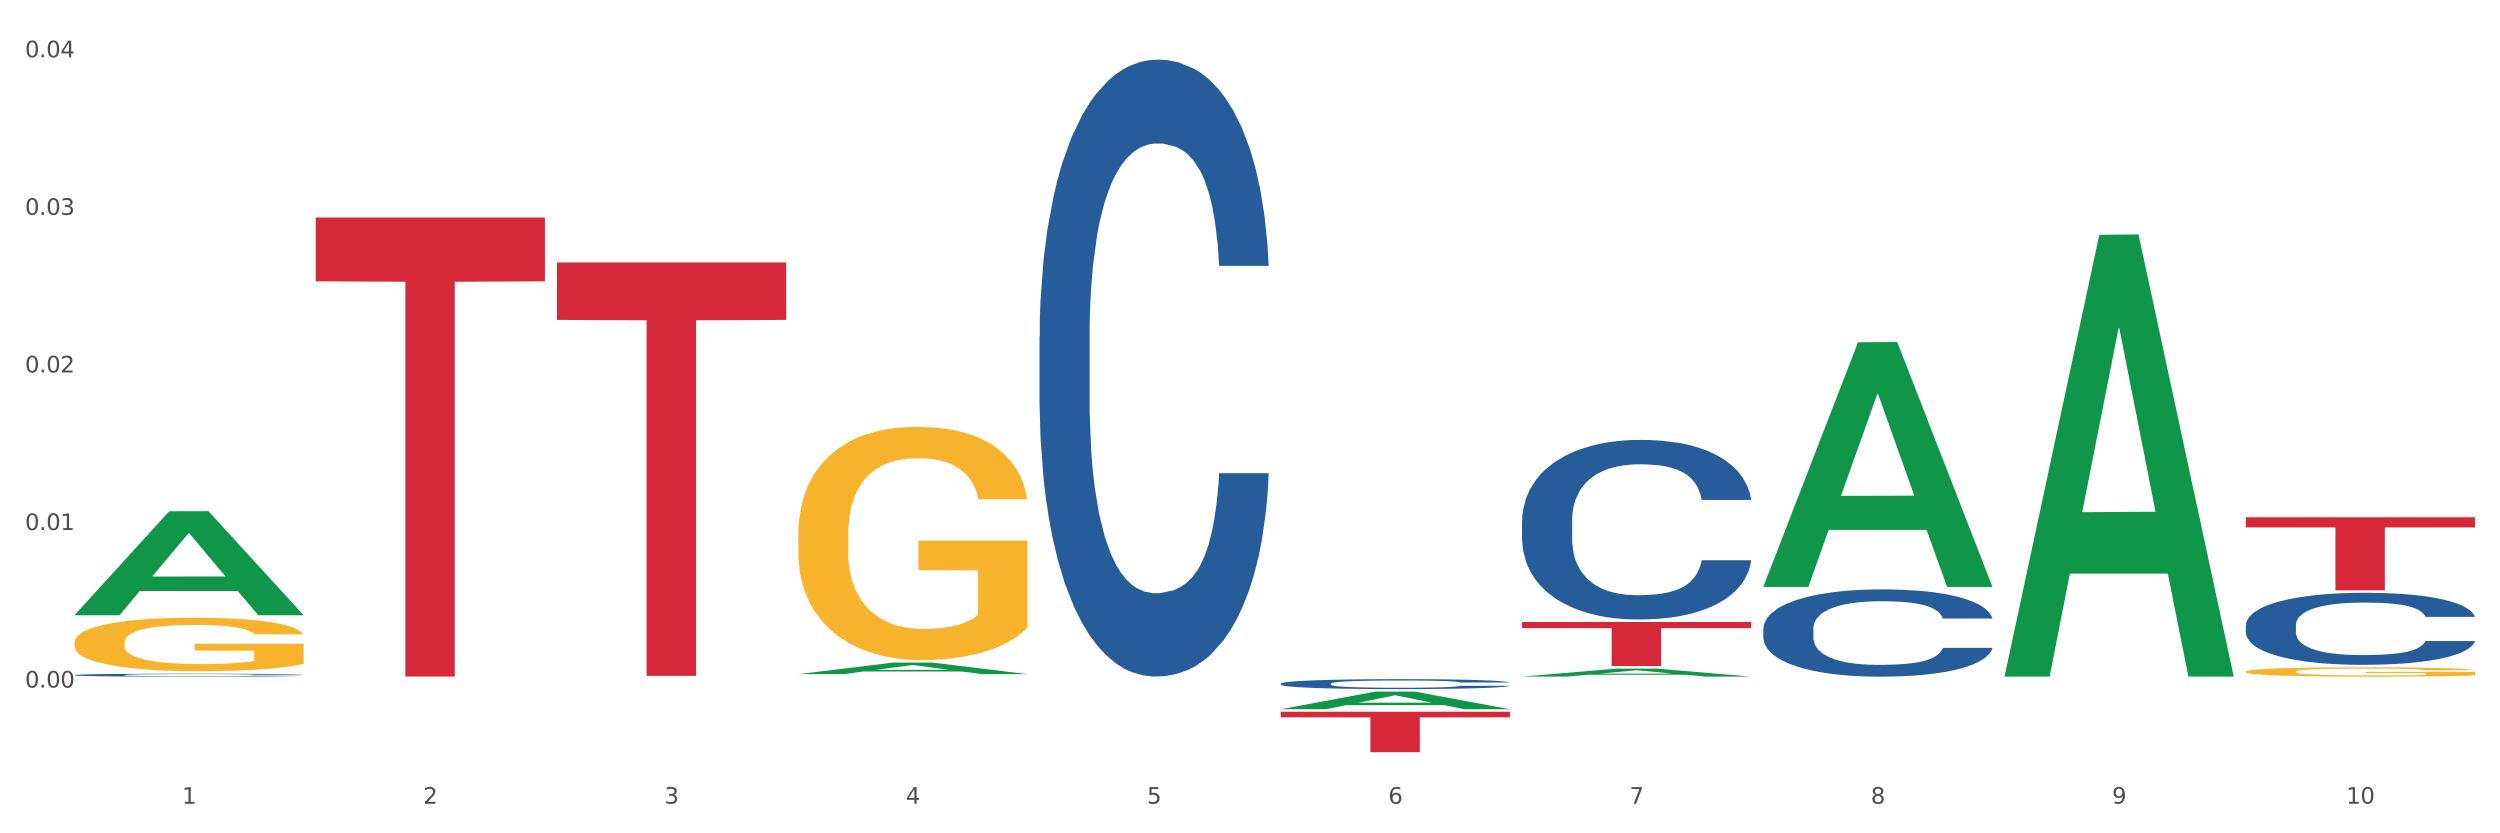 <?xml version="1.0" encoding="utf-8" standalone="no"?>
<!DOCTYPE svg PUBLIC "-//W3C//DTD SVG 1.1//EN"
  "http://www.w3.org/Graphics/SVG/1.1/DTD/svg11.dtd">
<svg xmlns:xlink="http://www.w3.org/1999/xlink" width="1080pt" height="360pt" viewBox="0 0 1080 360" xmlns="http://www.w3.org/2000/svg" version="1.1">
 <rect x="0" y="0" width="1080" height="360" fill="#333333" stroke="none"/>
 <defs>
  <style type="text/css">*{stroke-linejoin: round; stroke-linecap: butt}</style>
 </defs>
 <g id="figure_1">
  <g id="patch_1">
   <path d="M 0 360 
L 1080 360 
L 1080 0 
L 0 0 
z
" style="fill: #ffffff; stroke: #ffffff; stroke-linejoin: miter"/>
  </g>
  <g id="axes_1">
   <g id="matplotlib.axis_1">
    <g id="xtick_1">
     <g id="text_1">
      <!-- 1 -->
      <g style="fill: #4d4d4d" transform="translate(78.627 347.204) scale(0.096 -0.096)">
       <defs>
        <path id="DejaVuSans-31" d="M 794 531 
L 1825 531 
L 1825 4091 
L 703 3866 
L 703 4441 
L 1819 4666 
L 2450 4666 
L 2450 531 
L 3481 531 
L 3481 0 
L 794 0 
L 794 531 
z
" transform="scale(0.016)"/>
       </defs>
       <use xlink:href="#DejaVuSans-31"/>
      </g>
     </g>
    </g>
    <g id="xtick_2">
     <g id="text_2">
      <!-- 2 -->
      <g style="fill: #4d4d4d" transform="translate(182.851 347.204) scale(0.096 -0.096)">
       <defs>
        <path id="DejaVuSans-32" d="M 1228 531 
L 3431 531 
L 3431 0 
L 469 0 
L 469 531 
Q 828 903 1448 1529 
Q 2069 2156 2228 2338 
Q 2531 2678 2651 2914 
Q 2772 3150 2772 3378 
Q 2772 3750 2511 3984 
Q 2250 4219 1831 4219 
Q 1534 4219 1204 4116 
Q 875 4013 500 3803 
L 500 4441 
Q 881 4594 1212 4672 
Q 1544 4750 1819 4750 
Q 2544 4750 2975 4387 
Q 3406 4025 3406 3419 
Q 3406 3131 3298 2873 
Q 3191 2616 2906 2266 
Q 2828 2175 2409 1742 
Q 1991 1309 1228 531 
z
" transform="scale(0.016)"/>
       </defs>
       <use xlink:href="#DejaVuSans-32"/>
      </g>
     </g>
    </g>
    <g id="xtick_3">
     <g id="text_3">
      <!-- 3 -->
      <g style="fill: #4d4d4d" transform="translate(287.074 347.204) scale(0.096 -0.096)">
       <defs>
        <path id="DejaVuSans-33" d="M 2597 2516 
Q 3050 2419 3304 2112 
Q 3559 1806 3559 1356 
Q 3559 666 3084 287 
Q 2609 -91 1734 -91 
Q 1441 -91 1130 -33 
Q 819 25 488 141 
L 488 750 
Q 750 597 1062 519 
Q 1375 441 1716 441 
Q 2309 441 2620 675 
Q 2931 909 2931 1356 
Q 2931 1769 2642 2001 
Q 2353 2234 1838 2234 
L 1294 2234 
L 1294 2753 
L 1863 2753 
Q 2328 2753 2575 2939 
Q 2822 3125 2822 3475 
Q 2822 3834 2567 4026 
Q 2313 4219 1838 4219 
Q 1578 4219 1281 4162 
Q 984 4106 628 3988 
L 628 4550 
Q 988 4650 1302 4700 
Q 1616 4750 1894 4750 
Q 2613 4750 3031 4423 
Q 3450 4097 3450 3541 
Q 3450 3153 3228 2886 
Q 3006 2619 2597 2516 
z
" transform="scale(0.016)"/>
       </defs>
       <use xlink:href="#DejaVuSans-33"/>
      </g>
     </g>
    </g>
    <g id="xtick_4">
     <g id="text_4">
      <!-- 4 -->
      <g style="fill: #4d4d4d" transform="translate(391.298 347.204) scale(0.096 -0.096)">
       <defs>
        <path id="DejaVuSans-34" d="M 2419 4116 
L 825 1625 
L 2419 1625 
L 2419 4116 
z
M 2253 4666 
L 3047 4666 
L 3047 1625 
L 3713 1625 
L 3713 1100 
L 3047 1100 
L 3047 0 
L 2419 0 
L 2419 1100 
L 313 1100 
L 313 1709 
L 2253 4666 
z
" transform="scale(0.016)"/>
       </defs>
       <use xlink:href="#DejaVuSans-34"/>
      </g>
     </g>
    </g>
    <g id="xtick_5">
     <g id="text_5">
      <!-- 5 -->
      <g style="fill: #4d4d4d" transform="translate(495.522 347.204) scale(0.096 -0.096)">
       <defs>
        <path id="DejaVuSans-35" d="M 691 4666 
L 3169 4666 
L 3169 4134 
L 1269 4134 
L 1269 2991 
Q 1406 3038 1543 3061 
Q 1681 3084 1819 3084 
Q 2600 3084 3056 2656 
Q 3513 2228 3513 1497 
Q 3513 744 3044 326 
Q 2575 -91 1722 -91 
Q 1428 -91 1123 -41 
Q 819 9 494 109 
L 494 744 
Q 775 591 1075 516 
Q 1375 441 1709 441 
Q 2250 441 2565 725 
Q 2881 1009 2881 1497 
Q 2881 1984 2565 2268 
Q 2250 2553 1709 2553 
Q 1456 2553 1204 2497 
Q 953 2441 691 2322 
L 691 4666 
z
" transform="scale(0.016)"/>
       </defs>
       <use xlink:href="#DejaVuSans-35"/>
      </g>
     </g>
    </g>
    <g id="xtick_6">
     <g id="text_6">
      <!-- 6 -->
      <g style="fill: #4d4d4d" transform="translate(599.745 347.204) scale(0.096 -0.096)">
       <defs>
        <path id="DejaVuSans-36" d="M 2113 2584 
Q 1688 2584 1439 2293 
Q 1191 2003 1191 1497 
Q 1191 994 1439 701 
Q 1688 409 2113 409 
Q 2538 409 2786 701 
Q 3034 994 3034 1497 
Q 3034 2003 2786 2293 
Q 2538 2584 2113 2584 
z
M 3366 4563 
L 3366 3988 
Q 3128 4100 2886 4159 
Q 2644 4219 2406 4219 
Q 1781 4219 1451 3797 
Q 1122 3375 1075 2522 
Q 1259 2794 1537 2939 
Q 1816 3084 2150 3084 
Q 2853 3084 3261 2657 
Q 3669 2231 3669 1497 
Q 3669 778 3244 343 
Q 2819 -91 2113 -91 
Q 1303 -91 875 529 
Q 447 1150 447 2328 
Q 447 3434 972 4092 
Q 1497 4750 2381 4750 
Q 2619 4750 2861 4703 
Q 3103 4656 3366 4563 
z
" transform="scale(0.016)"/>
       </defs>
       <use xlink:href="#DejaVuSans-36"/>
      </g>
     </g>
    </g>
    <g id="xtick_7">
     <g id="text_7">
      <!-- 7 -->
      <g style="fill: #4d4d4d" transform="translate(703.969 347.204) scale(0.096 -0.096)">
       <defs>
        <path id="DejaVuSans-37" d="M 525 4666 
L 3525 4666 
L 3525 4397 
L 1831 0 
L 1172 0 
L 2766 4134 
L 525 4134 
L 525 4666 
z
" transform="scale(0.016)"/>
       </defs>
       <use xlink:href="#DejaVuSans-37"/>
      </g>
     </g>
    </g>
    <g id="xtick_8">
     <g id="text_8">
      <!-- 8 -->
      <g style="fill: #4d4d4d" transform="translate(808.193 347.204) scale(0.096 -0.096)">
       <defs>
        <path id="DejaVuSans-38" d="M 2034 2216 
Q 1584 2216 1326 1975 
Q 1069 1734 1069 1313 
Q 1069 891 1326 650 
Q 1584 409 2034 409 
Q 2484 409 2743 651 
Q 3003 894 3003 1313 
Q 3003 1734 2745 1975 
Q 2488 2216 2034 2216 
z
M 1403 2484 
Q 997 2584 770 2862 
Q 544 3141 544 3541 
Q 544 4100 942 4425 
Q 1341 4750 2034 4750 
Q 2731 4750 3128 4425 
Q 3525 4100 3525 3541 
Q 3525 3141 3298 2862 
Q 3072 2584 2669 2484 
Q 3125 2378 3379 2068 
Q 3634 1759 3634 1313 
Q 3634 634 3220 271 
Q 2806 -91 2034 -91 
Q 1263 -91 848 271 
Q 434 634 434 1313 
Q 434 1759 690 2068 
Q 947 2378 1403 2484 
z
M 1172 3481 
Q 1172 3119 1398 2916 
Q 1625 2713 2034 2713 
Q 2441 2713 2670 2916 
Q 2900 3119 2900 3481 
Q 2900 3844 2670 4047 
Q 2441 4250 2034 4250 
Q 1625 4250 1398 4047 
Q 1172 3844 1172 3481 
z
" transform="scale(0.016)"/>
       </defs>
       <use xlink:href="#DejaVuSans-38"/>
      </g>
     </g>
    </g>
    <g id="xtick_9">
     <g id="text_9">
      <!-- 9 -->
      <g style="fill: #4d4d4d" transform="translate(912.416 347.204) scale(0.096 -0.096)">
       <defs>
        <path id="DejaVuSans-39" d="M 703 97 
L 703 672 
Q 941 559 1184 500 
Q 1428 441 1663 441 
Q 2288 441 2617 861 
Q 2947 1281 2994 2138 
Q 2813 1869 2534 1725 
Q 2256 1581 1919 1581 
Q 1219 1581 811 2004 
Q 403 2428 403 3163 
Q 403 3881 828 4315 
Q 1253 4750 1959 4750 
Q 2769 4750 3195 4129 
Q 3622 3509 3622 2328 
Q 3622 1225 3098 567 
Q 2575 -91 1691 -91 
Q 1453 -91 1209 -44 
Q 966 3 703 97 
z
M 1959 2075 
Q 2384 2075 2632 2365 
Q 2881 2656 2881 3163 
Q 2881 3666 2632 3958 
Q 2384 4250 1959 4250 
Q 1534 4250 1286 3958 
Q 1038 3666 1038 3163 
Q 1038 2656 1286 2365 
Q 1534 2075 1959 2075 
z
" transform="scale(0.016)"/>
       </defs>
       <use xlink:href="#DejaVuSans-39"/>
      </g>
     </g>
    </g>
    <g id="xtick_10">
     <g id="text_10">
      <!-- 10 -->
      <g style="fill: #4d4d4d" transform="translate(1013.586 347.204) scale(0.096 -0.096)">
       <defs>
        <path id="DejaVuSans-30" d="M 2034 4250 
Q 1547 4250 1301 3770 
Q 1056 3291 1056 2328 
Q 1056 1369 1301 889 
Q 1547 409 2034 409 
Q 2525 409 2770 889 
Q 3016 1369 3016 2328 
Q 3016 3291 2770 3770 
Q 2525 4250 2034 4250 
z
M 2034 4750 
Q 2819 4750 3233 4129 
Q 3647 3509 3647 2328 
Q 3647 1150 3233 529 
Q 2819 -91 2034 -91 
Q 1250 -91 836 529 
Q 422 1150 422 2328 
Q 422 3509 836 4129 
Q 1250 4750 2034 4750 
z
" transform="scale(0.016)"/>
       </defs>
       <use xlink:href="#DejaVuSans-31"/>
       <use xlink:href="#DejaVuSans-30" transform="translate(63.623 0)"/>
      </g>
     </g>
    </g>
    <g id="xtick_11"/>
    <g id="xtick_12"/>
    <g id="xtick_13"/>
    <g id="xtick_14"/>
    <g id="xtick_15"/>
    <g id="xtick_16"/>
    <g id="xtick_17"/>
    <g id="xtick_18"/>
    <g id="xtick_19"/>
   </g>
   <g id="matplotlib.axis_2">
    <g id="ytick_1">
     <g id="text_11">
      <!-- 0.00 -->
      <g style="fill: #4d4d4d" transform="translate(10.8 297.042) scale(0.096 -0.096)">
       <defs>
        <path id="DejaVuSans-2e" d="M 684 794 
L 1344 794 
L 1344 0 
L 684 0 
L 684 794 
z
" transform="scale(0.016)"/>
       </defs>
       <use xlink:href="#DejaVuSans-30"/>
       <use xlink:href="#DejaVuSans-2e" transform="translate(63.623 0)"/>
       <use xlink:href="#DejaVuSans-30" transform="translate(95.41 0)"/>
       <use xlink:href="#DejaVuSans-30" transform="translate(159.033 0)"/>
      </g>
     </g>
    </g>
    <g id="ytick_2">
     <g id="text_12">
      <!-- 0.01 -->
      <g style="fill: #4d4d4d" transform="translate(10.8 228.971) scale(0.096 -0.096)">
       <use xlink:href="#DejaVuSans-30"/>
       <use xlink:href="#DejaVuSans-2e" transform="translate(63.623 0)"/>
       <use xlink:href="#DejaVuSans-30" transform="translate(95.41 0)"/>
       <use xlink:href="#DejaVuSans-31" transform="translate(159.033 0)"/>
      </g>
     </g>
    </g>
    <g id="ytick_3">
     <g id="text_13">
      <!-- 0.02 -->
      <g style="fill: #4d4d4d" transform="translate(10.8 160.899) scale(0.096 -0.096)">
       <use xlink:href="#DejaVuSans-30"/>
       <use xlink:href="#DejaVuSans-2e" transform="translate(63.623 0)"/>
       <use xlink:href="#DejaVuSans-30" transform="translate(95.41 0)"/>
       <use xlink:href="#DejaVuSans-32" transform="translate(159.033 0)"/>
      </g>
     </g>
    </g>
    <g id="ytick_4">
     <g id="text_14">
      <!-- 0.03 -->
      <g style="fill: #4d4d4d" transform="translate(10.8 92.827) scale(0.096 -0.096)">
       <use xlink:href="#DejaVuSans-30"/>
       <use xlink:href="#DejaVuSans-2e" transform="translate(63.623 0)"/>
       <use xlink:href="#DejaVuSans-30" transform="translate(95.41 0)"/>
       <use xlink:href="#DejaVuSans-33" transform="translate(159.033 0)"/>
      </g>
     </g>
    </g>
    <g id="ytick_5">
     <g id="text_15">
      <!-- 0.04 -->
      <g style="fill: #4d4d4d" transform="translate(10.8 24.755) scale(0.096 -0.096)">
       <use xlink:href="#DejaVuSans-30"/>
       <use xlink:href="#DejaVuSans-2e" transform="translate(63.623 0)"/>
       <use xlink:href="#DejaVuSans-30" transform="translate(95.41 0)"/>
       <use xlink:href="#DejaVuSans-34" transform="translate(159.033 0)"/>
      </g>
     </g>
    </g>
    <g id="ytick_6"/>
    <g id="ytick_7"/>
    <g id="ytick_8"/>
    <g id="ytick_9"/>
    <g id="ytick_10"/>
   </g>
   <g id="PolyCollection_1">
    <path d="M 32.175 265.702 
L 32.277 265.66 
L 73.107 220.864 
L 90.051 220.822 
L 131.187 265.786 
L 111.589 265.786 
L 102.709 255.316 
L 60.552 255.316 
L 60.246 255.484 
L 51.671 265.786 
L 32.175 265.786 
L 32.175 265.702 
L 65.86 249.067 
L 97.401 249.025 
L 81.783 230.406 
L 81.579 230.321 
L 81.375 230.448 
L 65.758 249.025 
L 65.86 249.067 
L 32.175 265.702 
z
" clip-path="url(#p0eb7b604dc)" style="fill: #109648"/>
    <path d="M 553.293 295.324 
L 553.41 295.32 
L 553.41 295.21 
L 553.761 295.061 
L 555.049 294.787 
L 556.687 294.579 
L 559.496 294.336 
L 561.017 294.234 
L 563.007 294.12 
L 567.103 293.936 
L 571.785 293.779 
L 575.062 293.693 
L 577.52 293.638 
L 583.02 293.54 
L 586.18 293.497 
L 589.457 293.462 
L 592.266 293.438 
L 596.948 293.411 
L 600.693 293.399 
L 605.023 293.395 
L 608.651 293.399 
L 613.45 293.415 
L 620.472 293.462 
L 623.164 293.489 
L 626.792 293.536 
L 630.537 293.599 
L 633.58 293.662 
L 637.091 293.752 
L 640.719 293.869 
L 644.23 294.018 
L 646.688 294.156 
L 648.677 294.301 
L 650.433 294.477 
L 651.72 294.669 
L 652.306 294.83 
L 630.888 294.83 
L 630.303 294.685 
L 629.132 294.528 
L 627.962 294.422 
L 626.675 294.336 
L 624.685 294.238 
L 622.929 294.175 
L 620.004 294.101 
L 617.312 294.054 
L 615.088 294.026 
L 612.396 294.003 
L 606.661 293.979 
L 602.565 293.979 
L 599.99 293.987 
L 596.83 294.007 
L 594.139 294.034 
L 590.979 294.081 
L 588.521 294.132 
L 586.063 294.199 
L 584.659 294.246 
L 582.552 294.332 
L 581.148 294.403 
L 579.275 294.524 
L 578.222 294.61 
L 576.349 294.834 
L 575.53 294.999 
L 575.179 295.112 
L 574.945 295.238 
L 574.945 295.849 
L 575.647 296.124 
L 576.232 296.241 
L 577.168 296.375 
L 578.924 296.547 
L 581.499 296.716 
L 584.191 296.837 
L 586.414 296.912 
L 588.521 296.967 
L 590.628 297.01 
L 593.202 297.049 
L 595.309 297.072 
L 598.469 297.096 
L 602.214 297.108 
L 605.14 297.108 
L 611.109 297.088 
L 613.801 297.069 
L 616.375 297.041 
L 619.184 296.998 
L 621.408 296.951 
L 622.695 296.916 
L 624.802 296.841 
L 626.441 296.763 
L 627.845 296.673 
L 628.781 296.594 
L 629.835 296.477 
L 630.654 296.343 
L 630.888 296.273 
L 652.306 296.273 
L 651.837 296.414 
L 651.018 296.551 
L 649.38 296.735 
L 648.092 296.841 
L 646.103 296.971 
L 643.996 297.08 
L 641.07 297.202 
L 638.378 297.292 
L 635.569 297.37 
L 632.526 297.441 
L 627.026 297.539 
L 625.036 297.566 
L 620.823 297.613 
L 617.546 297.641 
L 612.747 297.668 
L 607.832 297.684 
L 602.682 297.688 
L 598.118 297.68 
L 593.085 297.657 
L 589.925 297.633 
L 586.414 297.598 
L 582.318 297.543 
L 578.456 297.476 
L 574.828 297.398 
L 571.434 297.308 
L 568.274 297.206 
L 564.177 297.037 
L 561.135 296.872 
L 558.911 296.72 
L 557.389 296.59 
L 555.868 296.426 
L 555.049 296.312 
L 553.761 296.037 
L 553.293 295.783 
L 553.293 295.324 
z
" clip-path="url(#p0eb7b604dc)" style="fill: #255c99"/>
    <path d="M 657.517 224.893 
L 657.634 224.822 
L 657.634 222.838 
L 657.985 220.145 
L 659.272 215.185 
L 660.911 211.429 
L 663.72 207.036 
L 665.241 205.194 
L 667.231 203.139 
L 671.327 199.808 
L 676.008 196.974 
L 679.285 195.415 
L 681.743 194.423 
L 687.244 192.652 
L 690.404 191.872 
L 693.681 191.234 
L 696.49 190.809 
L 701.171 190.313 
L 704.916 190.101 
L 709.247 190.03 
L 712.875 190.101 
L 717.673 190.384 
L 724.695 191.234 
L 727.387 191.73 
L 731.015 192.581 
L 734.76 193.714 
L 737.803 194.848 
L 741.314 196.478 
L 744.943 198.604 
L 748.454 201.296 
L 750.911 203.777 
L 752.901 206.398 
L 754.657 209.587 
L 755.944 213.059 
L 756.529 215.965 
L 735.112 215.965 
L 734.526 213.343 
L 733.356 210.508 
L 732.186 208.595 
L 730.898 207.036 
L 728.909 205.265 
L 727.153 204.131 
L 724.227 202.785 
L 721.535 201.934 
L 719.312 201.438 
L 716.62 201.013 
L 710.885 200.588 
L 706.789 200.588 
L 704.214 200.73 
L 701.054 201.084 
L 698.362 201.58 
L 695.202 202.43 
L 692.745 203.351 
L 690.287 204.556 
L 688.882 205.406 
L 686.776 206.965 
L 685.371 208.241 
L 683.499 210.437 
L 682.445 211.996 
L 680.573 216.035 
L 679.754 219.011 
L 679.402 221.066 
L 679.168 223.334 
L 679.168 234.388 
L 679.871 239.348 
L 680.456 241.474 
L 681.392 243.883 
L 683.148 247.001 
L 685.722 250.048 
L 688.414 252.245 
L 690.638 253.591 
L 692.745 254.583 
L 694.851 255.363 
L 697.426 256.071 
L 699.533 256.496 
L 702.693 256.922 
L 706.438 257.134 
L 709.364 257.134 
L 715.332 256.78 
L 718.024 256.426 
L 720.599 255.93 
L 723.408 255.15 
L 725.632 254.3 
L 726.919 253.662 
L 729.026 252.316 
L 730.664 250.899 
L 732.069 249.269 
L 733.005 247.852 
L 734.058 245.726 
L 734.877 243.316 
L 735.112 242.041 
L 756.529 242.041 
L 756.061 244.592 
L 755.242 247.072 
L 753.603 250.403 
L 752.316 252.316 
L 750.326 254.654 
L 748.22 256.638 
L 745.294 258.835 
L 742.602 260.465 
L 739.793 261.882 
L 736.75 263.157 
L 731.249 264.929 
L 729.26 265.425 
L 725.046 266.275 
L 721.769 266.771 
L 716.971 267.267 
L 712.055 267.551 
L 706.906 267.622 
L 702.341 267.48 
L 697.309 267.055 
L 694.149 266.629 
L 690.638 265.992 
L 686.542 265 
L 682.679 263.795 
L 679.051 262.378 
L 675.657 260.748 
L 672.497 258.906 
L 668.401 255.859 
L 665.358 252.883 
L 663.134 250.119 
L 661.613 247.781 
L 660.091 244.805 
L 659.272 242.75 
L 657.985 237.789 
L 657.517 233.184 
L 657.517 224.893 
z
" clip-path="url(#p0eb7b604dc)" style="fill: #255c99"/>
    <path d="M 761.74 271.558 
L 761.857 271.523 
L 761.857 270.559 
L 762.208 269.251 
L 763.496 266.841 
L 765.134 265.016 
L 767.943 262.881 
L 769.465 261.986 
L 771.454 260.987 
L 775.551 259.369 
L 780.232 257.992 
L 783.509 257.234 
L 785.967 256.752 
L 791.467 255.891 
L 794.627 255.513 
L 797.904 255.203 
L 800.713 254.996 
L 805.395 254.755 
L 809.14 254.652 
L 813.47 254.618 
L 817.098 254.652 
L 821.897 254.79 
L 828.919 255.203 
L 831.611 255.444 
L 835.239 255.857 
L 838.984 256.408 
L 842.027 256.959 
L 845.538 257.751 
L 849.166 258.784 
L 852.677 260.092 
L 855.135 261.297 
L 857.125 262.571 
L 858.88 264.121 
L 860.168 265.808 
L 860.753 267.219 
L 839.335 267.219 
L 838.75 265.945 
L 837.58 264.568 
L 836.409 263.638 
L 835.122 262.881 
L 833.132 262.02 
L 831.377 261.469 
L 828.451 260.815 
L 825.759 260.402 
L 823.535 260.161 
L 820.843 259.954 
L 815.109 259.748 
L 811.012 259.748 
L 808.438 259.817 
L 805.278 259.989 
L 802.586 260.23 
L 799.426 260.643 
L 796.968 261.091 
L 794.51 261.676 
L 793.106 262.089 
L 790.999 262.847 
L 789.595 263.466 
L 787.722 264.534 
L 786.669 265.291 
L 784.796 267.254 
L 783.977 268.7 
L 783.626 269.698 
L 783.392 270.8 
L 783.392 276.171 
L 784.094 278.582 
L 784.679 279.615 
L 785.616 280.785 
L 787.371 282.3 
L 789.946 283.781 
L 792.638 284.848 
L 794.862 285.502 
L 796.968 285.984 
L 799.075 286.363 
L 801.65 286.707 
L 803.756 286.914 
L 806.916 287.121 
L 810.661 287.224 
L 813.587 287.224 
L 819.556 287.052 
L 822.248 286.88 
L 824.823 286.638 
L 827.632 286.26 
L 829.855 285.847 
L 831.143 285.537 
L 833.249 284.883 
L 834.888 284.194 
L 836.292 283.402 
L 837.229 282.713 
L 838.282 281.68 
L 839.101 280.51 
L 839.335 279.89 
L 860.753 279.89 
L 860.285 281.13 
L 859.465 282.335 
L 857.827 283.953 
L 856.539 284.883 
L 854.55 286.019 
L 852.443 286.983 
L 849.517 288.05 
L 846.825 288.842 
L 844.017 289.531 
L 840.974 290.15 
L 835.473 291.011 
L 833.483 291.252 
L 829.27 291.665 
L 825.993 291.906 
L 821.195 292.147 
L 816.279 292.285 
L 811.13 292.32 
L 806.565 292.251 
L 801.533 292.044 
L 798.373 291.838 
L 794.862 291.528 
L 790.765 291.046 
L 786.903 290.46 
L 783.275 289.772 
L 779.881 288.98 
L 776.721 288.085 
L 772.625 286.604 
L 769.582 285.158 
L 767.358 283.815 
L 765.837 282.679 
L 764.315 281.233 
L 763.496 280.234 
L 762.208 277.824 
L 761.74 275.586 
L 761.74 271.558 
z
" clip-path="url(#p0eb7b604dc)" style="fill: #255c99"/>
    <path d="M 970.188 270.067 
L 970.305 270.038 
L 970.305 269.243 
L 970.656 268.163 
L 971.943 266.174 
L 973.582 264.668 
L 976.39 262.907 
L 977.912 262.168 
L 979.902 261.344 
L 983.998 260.008 
L 988.679 258.872 
L 991.956 258.247 
L 994.414 257.849 
L 999.915 257.139 
L 1003.075 256.826 
L 1006.352 256.57 
L 1009.161 256.4 
L 1013.842 256.201 
L 1017.587 256.116 
L 1021.917 256.087 
L 1025.546 256.116 
L 1030.344 256.229 
L 1037.366 256.57 
L 1040.058 256.769 
L 1043.686 257.11 
L 1047.431 257.565 
L 1050.474 258.02 
L 1053.985 258.673 
L 1057.613 259.525 
L 1061.125 260.605 
L 1063.582 261.6 
L 1065.572 262.651 
L 1067.327 263.929 
L 1068.615 265.322 
L 1069.2 266.487 
L 1047.782 266.487 
L 1047.197 265.435 
L 1046.027 264.299 
L 1044.857 263.532 
L 1043.569 262.907 
L 1041.58 262.196 
L 1039.824 261.742 
L 1036.898 261.202 
L 1034.206 260.861 
L 1031.983 260.662 
L 1029.291 260.491 
L 1023.556 260.321 
L 1019.46 260.321 
L 1016.885 260.378 
L 1013.725 260.52 
L 1011.033 260.719 
L 1007.873 261.06 
L 1005.415 261.429 
L 1002.958 261.912 
L 1001.553 262.253 
L 999.447 262.878 
L 998.042 263.39 
L 996.17 264.27 
L 995.116 264.895 
L 993.244 266.515 
L 992.424 267.708 
L 992.073 268.532 
L 991.839 269.442 
L 991.839 273.874 
L 992.541 275.863 
L 993.127 276.715 
L 994.063 277.681 
L 995.818 278.931 
L 998.393 280.153 
L 1001.085 281.034 
L 1003.309 281.574 
L 1005.415 281.972 
L 1007.522 282.284 
L 1010.097 282.568 
L 1012.203 282.739 
L 1015.363 282.909 
L 1019.109 282.995 
L 1022.035 282.995 
L 1028.003 282.852 
L 1030.695 282.71 
L 1033.27 282.512 
L 1036.079 282.199 
L 1038.303 281.858 
L 1039.59 281.602 
L 1041.697 281.062 
L 1043.335 280.494 
L 1044.739 279.841 
L 1045.676 279.272 
L 1046.729 278.42 
L 1047.548 277.454 
L 1047.782 276.943 
L 1069.2 276.943 
L 1068.732 277.965 
L 1067.913 278.96 
L 1066.274 280.295 
L 1064.987 281.062 
L 1062.997 282 
L 1060.89 282.796 
L 1057.965 283.676 
L 1055.273 284.33 
L 1052.464 284.898 
L 1049.421 285.41 
L 1043.92 286.12 
L 1041.931 286.319 
L 1037.717 286.66 
L 1034.44 286.859 
L 1029.642 287.058 
L 1024.726 287.171 
L 1019.577 287.2 
L 1015.012 287.143 
L 1009.98 286.972 
L 1006.82 286.802 
L 1003.309 286.546 
L 999.212 286.148 
L 995.35 285.665 
L 991.722 285.097 
L 988.328 284.444 
L 985.168 283.705 
L 981.072 282.483 
L 978.029 281.29 
L 975.805 280.182 
L 974.284 279.244 
L 972.762 278.051 
L 971.943 277.227 
L 970.656 275.238 
L 970.188 273.391 
L 970.188 270.067 
z
" clip-path="url(#p0eb7b604dc)" style="fill: #255c99"/>
    <path d="M 32.175 277.54 
L 32.292 277.519 
L 32.292 276.759 
L 32.526 276.105 
L 33.695 274.521 
L 35.448 273.212 
L 36.734 272.515 
L 38.02 271.945 
L 39.54 271.375 
L 41.41 270.784 
L 44.8 269.918 
L 46.904 269.475 
L 49.476 269.01 
L 54.152 268.335 
L 57.542 267.955 
L 61.049 267.638 
L 66.777 267.258 
L 70.517 267.089 
L 74.492 266.962 
L 79.285 266.878 
L 82.909 266.857 
L 90.858 266.92 
L 97.638 267.11 
L 100.911 267.258 
L 105.119 267.511 
L 107.34 267.68 
L 110.964 268.018 
L 114.705 268.461 
L 117.277 268.841 
L 121.134 269.559 
L 124.057 270.277 
L 126.745 271.164 
L 128.148 271.776 
L 129.2 272.346 
L 130.135 273.001 
L 131.071 274.036 
L 110.029 274.036 
L 109.211 273.297 
L 107.925 272.6 
L 106.054 271.924 
L 104.418 271.502 
L 101.612 270.974 
L 99.041 270.636 
L 96.352 270.383 
L 93.079 270.172 
L 90.507 270.066 
L 86.883 269.982 
L 79.752 270.003 
L 74.96 270.172 
L 71.686 270.383 
L 69.582 270.573 
L 67.712 270.784 
L 65.608 271.08 
L 63.153 271.523 
L 61.399 271.924 
L 59.646 272.431 
L 58.243 272.938 
L 56.957 273.529 
L 55.905 274.162 
L 55.087 274.817 
L 54.386 275.619 
L 53.801 276.949 
L 53.801 279.842 
L 54.035 280.496 
L 54.619 281.362 
L 55.321 282.017 
L 56.49 282.798 
L 57.542 283.326 
L 59.529 284.086 
L 61.75 284.719 
L 63.504 285.12 
L 65.257 285.458 
L 68.296 285.923 
L 71.686 286.303 
L 74.609 286.535 
L 78.583 286.746 
L 81.272 286.831 
L 83.61 286.873 
L 89.338 286.873 
L 93.429 286.81 
L 97.988 286.662 
L 101.495 286.472 
L 104.418 286.24 
L 107.691 285.859 
L 109.795 285.501 
L 109.795 281.088 
L 84.078 281.067 
L 84.078 278.132 
L 131.187 278.132 
L 131.187 286.746 
L 129.2 287.19 
L 126.979 287.591 
L 124.641 287.95 
L 121.134 288.393 
L 116.926 288.815 
L 113.185 289.111 
L 109.211 289.364 
L 104.535 289.597 
L 98.456 289.808 
L 94.715 289.892 
L 90.039 289.956 
L 84.545 289.977 
L 79.752 289.934 
L 75.076 289.829 
L 70.167 289.639 
L 65.374 289.364 
L 61.75 289.09 
L 58.126 288.752 
L 54.269 288.309 
L 51.229 287.886 
L 48.891 287.506 
L 46.32 287.021 
L 43.514 286.387 
L 41.41 285.817 
L 39.54 285.226 
L 37.552 284.466 
L 36.15 283.811 
L 34.747 282.988 
L 33.928 282.376 
L 32.993 281.425 
L 32.292 280.095 
L 32.175 277.54 
z
" clip-path="url(#p0eb7b604dc)" style="fill: #f7b32b"/>
    <path d="M 136.399 93.973 
L 235.411 93.973 
L 235.411 121.527 
L 196.463 121.713 
L 196.463 292.25 
L 175.112 292.25 
L 175.112 121.713 
L 136.399 121.527 
L 136.399 94.159 
L 136.399 93.973 
z
" clip-path="url(#p0eb7b604dc)" style="fill: #d62839"/>
    <path d="M 240.622 113.385 
L 339.635 113.385 
L 339.635 138.205 
L 300.687 138.372 
L 300.687 291.985 
L 279.336 291.985 
L 279.336 138.372 
L 240.622 138.205 
L 240.622 113.553 
L 240.622 113.385 
z
" clip-path="url(#p0eb7b604dc)" style="fill: #d62839"/>
    <path d="M 553.293 307.47 
L 652.306 307.47 
L 652.306 309.899 
L 613.358 309.915 
L 613.358 324.95 
L 592.006 324.95 
L 592.006 309.915 
L 553.293 309.899 
L 553.293 307.486 
L 553.293 307.47 
z
" clip-path="url(#p0eb7b604dc)" style="fill: #d62839"/>
    <path d="M 657.517 268.692 
L 756.529 268.692 
L 756.529 271.341 
L 717.581 271.359 
L 717.581 287.754 
L 696.23 287.754 
L 696.23 271.359 
L 657.517 271.341 
L 657.517 268.71 
L 657.517 268.692 
z
" clip-path="url(#p0eb7b604dc)" style="fill: #d62839"/>
    <path d="M 449.069 145.513 
L 449.187 145.27 
L 449.187 138.455 
L 449.538 129.205 
L 450.825 112.167 
L 452.464 99.267 
L 455.272 84.176 
L 456.794 77.848 
L 458.783 70.789 
L 462.88 59.349 
L 467.561 49.613 
L 470.838 44.258 
L 473.296 40.85 
L 478.797 34.765 
L 481.957 32.088 
L 485.234 29.897 
L 488.042 28.437 
L 492.724 26.733 
L 496.469 26.003 
L 500.799 25.759 
L 504.427 26.003 
L 509.226 26.977 
L 516.248 29.897 
L 518.94 31.601 
L 522.568 34.522 
L 526.313 38.416 
L 529.356 42.311 
L 532.867 47.909 
L 536.495 55.211 
L 540.006 64.46 
L 542.464 72.98 
L 544.454 81.985 
L 546.209 92.938 
L 547.497 104.865 
L 548.082 114.845 
L 526.664 114.845 
L 526.079 105.839 
L 524.909 96.103 
L 523.738 89.531 
L 522.451 84.176 
L 520.461 78.091 
L 518.706 74.197 
L 515.78 69.572 
L 513.088 66.651 
L 510.864 64.947 
L 508.173 63.487 
L 502.438 62.026 
L 498.342 62.026 
L 495.767 62.513 
L 492.607 63.73 
L 489.915 65.434 
L 486.755 68.355 
L 484.297 71.519 
L 481.84 75.657 
L 480.435 78.578 
L 478.328 83.933 
L 476.924 88.314 
L 475.051 95.859 
L 473.998 101.214 
L 472.126 115.088 
L 471.306 125.311 
L 470.955 132.37 
L 470.721 140.159 
L 470.721 178.129 
L 471.423 195.167 
L 472.009 202.469 
L 472.945 210.745 
L 474.7 221.455 
L 477.275 231.921 
L 479.967 239.467 
L 482.191 244.091 
L 484.297 247.499 
L 486.404 250.176 
L 488.979 252.61 
L 491.085 254.071 
L 494.245 255.531 
L 497.991 256.261 
L 500.916 256.261 
L 506.885 255.044 
L 509.577 253.827 
L 512.152 252.124 
L 514.961 249.446 
L 517.184 246.525 
L 518.472 244.335 
L 520.578 239.71 
L 522.217 234.842 
L 523.621 229.244 
L 524.558 224.376 
L 525.611 217.074 
L 526.43 208.798 
L 526.664 204.417 
L 548.082 204.417 
L 547.614 213.179 
L 546.795 221.698 
L 545.156 233.138 
L 543.869 239.71 
L 541.879 247.742 
L 539.772 254.558 
L 536.846 262.103 
L 534.155 267.701 
L 531.346 272.569 
L 528.303 276.951 
L 522.802 283.036 
L 520.813 284.739 
L 516.599 287.66 
L 513.322 289.364 
L 508.524 291.068 
L 503.608 292.041 
L 498.459 292.285 
L 493.894 291.798 
L 488.862 290.338 
L 485.702 288.877 
L 482.191 286.687 
L 478.094 283.279 
L 474.232 279.141 
L 470.604 274.273 
L 467.21 268.675 
L 464.05 262.346 
L 459.954 251.88 
L 456.911 241.657 
L 454.687 232.165 
L 453.166 224.132 
L 451.644 213.909 
L 450.825 206.851 
L 449.538 189.813 
L 449.069 173.991 
L 449.069 145.513 
z
" clip-path="url(#p0eb7b604dc)" style="fill: #255c99"/>
    <path d="M 970.188 223.448 
L 1069.2 223.448 
L 1069.2 227.835 
L 1030.252 227.864 
L 1030.252 255.017 
L 1008.901 255.017 
L 1008.901 227.864 
L 970.188 227.835 
L 970.188 223.477 
L 970.188 223.448 
z
" clip-path="url(#p0eb7b604dc)" style="fill: #d62839"/>
    <path d="M 970.188 290.144 
L 970.304 290.14 
L 970.304 290.007 
L 970.538 289.892 
L 971.707 289.614 
L 973.461 289.385 
L 974.747 289.263 
L 976.032 289.163 
L 977.552 289.063 
L 979.422 288.959 
L 982.813 288.807 
L 984.917 288.729 
L 987.488 288.648 
L 992.164 288.529 
L 995.554 288.463 
L 999.061 288.407 
L 1004.789 288.341 
L 1008.53 288.311 
L 1012.505 288.289 
L 1017.297 288.274 
L 1020.921 288.27 
L 1028.87 288.281 
L 1035.65 288.315 
L 1038.923 288.341 
L 1043.132 288.385 
L 1045.353 288.415 
L 1048.977 288.474 
L 1052.717 288.552 
L 1055.289 288.618 
L 1059.147 288.744 
L 1062.069 288.87 
L 1064.758 289.026 
L 1066.161 289.133 
L 1067.213 289.233 
L 1068.148 289.348 
L 1069.083 289.529 
L 1048.041 289.529 
L 1047.223 289.4 
L 1045.937 289.277 
L 1044.067 289.159 
L 1042.43 289.085 
L 1039.625 288.992 
L 1037.053 288.933 
L 1034.364 288.889 
L 1031.091 288.852 
L 1028.52 288.833 
L 1024.896 288.818 
L 1017.765 288.822 
L 1012.972 288.852 
L 1009.699 288.889 
L 1007.595 288.922 
L 1005.724 288.959 
L 1003.62 289.011 
L 1001.165 289.088 
L 999.412 289.159 
L 997.659 289.248 
L 996.256 289.337 
L 994.97 289.44 
L 993.918 289.551 
L 993.1 289.666 
L 992.398 289.807 
L 991.814 290.04 
L 991.814 290.547 
L 992.047 290.662 
L 992.632 290.814 
L 993.333 290.929 
L 994.502 291.066 
L 995.554 291.158 
L 997.542 291.292 
L 999.763 291.403 
L 1001.516 291.473 
L 1003.27 291.532 
L 1006.309 291.614 
L 1009.699 291.68 
L 1012.621 291.721 
L 1016.596 291.758 
L 1019.285 291.773 
L 1021.623 291.78 
L 1027.351 291.78 
L 1031.442 291.769 
L 1036.001 291.743 
L 1039.508 291.71 
L 1042.43 291.669 
L 1045.704 291.603 
L 1047.808 291.54 
L 1047.808 290.766 
L 1022.09 290.762 
L 1022.09 290.247 
L 1069.2 290.247 
L 1069.2 291.758 
L 1067.213 291.836 
L 1064.992 291.906 
L 1062.654 291.969 
L 1059.147 292.047 
L 1054.938 292.121 
L 1051.198 292.173 
L 1047.223 292.217 
L 1042.547 292.258 
L 1036.469 292.295 
L 1032.728 292.31 
L 1028.052 292.321 
L 1022.558 292.325 
L 1017.765 292.317 
L 1013.089 292.299 
L 1008.179 292.265 
L 1003.387 292.217 
L 999.763 292.169 
L 996.139 292.11 
L 992.281 292.032 
L 989.242 291.958 
L 986.904 291.891 
L 984.332 291.806 
L 981.527 291.695 
L 979.422 291.595 
L 977.552 291.491 
L 975.565 291.358 
L 974.162 291.243 
L 972.759 291.099 
L 971.941 290.992 
L 971.006 290.825 
L 970.304 290.592 
L 970.188 290.144 
z
" clip-path="url(#p0eb7b604dc)" style="fill: #f7b32b"/>
    <path d="M 344.846 230.959 
L 344.963 230.867 
L 344.963 227.554 
L 345.197 224.701 
L 346.366 217.799 
L 348.119 212.093 
L 349.405 209.057 
L 350.691 206.572 
L 352.21 204.087 
L 354.081 201.51 
L 357.471 197.737 
L 359.575 195.804 
L 362.147 193.78 
L 366.823 190.835 
L 370.213 189.178 
L 373.72 187.798 
L 379.448 186.142 
L 383.188 185.405 
L 387.163 184.853 
L 391.956 184.485 
L 395.579 184.393 
L 403.529 184.669 
L 410.309 185.497 
L 413.582 186.142 
L 417.79 187.246 
L 420.011 187.982 
L 423.635 189.455 
L 427.376 191.387 
L 429.947 193.044 
L 433.805 196.173 
L 436.728 199.302 
L 439.416 203.167 
L 440.819 205.836 
L 441.871 208.32 
L 442.806 211.173 
L 443.741 215.683 
L 422.7 215.683 
L 421.882 212.462 
L 420.596 209.425 
L 418.725 206.48 
L 417.089 204.639 
L 414.283 202.338 
L 411.711 200.866 
L 409.023 199.762 
L 405.75 198.841 
L 403.178 198.381 
L 399.554 198.013 
L 392.423 198.105 
L 387.63 198.841 
L 384.357 199.762 
L 382.253 200.59 
L 380.383 201.51 
L 378.279 202.799 
L 375.824 204.731 
L 374.07 206.48 
L 372.317 208.688 
L 370.914 210.897 
L 369.628 213.474 
L 368.576 216.235 
L 367.758 219.088 
L 367.056 222.585 
L 366.472 228.382 
L 366.472 240.99 
L 366.706 243.843 
L 367.29 247.616 
L 367.992 250.469 
L 369.161 253.874 
L 370.213 256.175 
L 372.2 259.488 
L 374.421 262.249 
L 376.174 263.997 
L 377.928 265.47 
L 380.967 267.494 
L 384.357 269.151 
L 387.28 270.163 
L 391.254 271.084 
L 393.943 271.452 
L 396.281 271.636 
L 402.009 271.636 
L 406.1 271.36 
L 410.659 270.715 
L 414.166 269.887 
L 417.089 268.875 
L 420.362 267.218 
L 422.466 265.654 
L 422.466 246.42 
L 396.748 246.328 
L 396.748 233.536 
L 443.858 233.536 
L 443.858 271.084 
L 441.871 273.016 
L 439.65 274.765 
L 437.312 276.329 
L 433.805 278.262 
L 429.597 280.102 
L 425.856 281.391 
L 421.882 282.495 
L 417.206 283.507 
L 411.127 284.428 
L 407.386 284.796 
L 402.71 285.072 
L 397.216 285.164 
L 392.423 284.98 
L 387.747 284.52 
L 382.838 283.691 
L 378.045 282.495 
L 374.421 281.299 
L 370.797 279.826 
L 366.94 277.894 
L 363.9 276.053 
L 361.562 274.397 
L 358.99 272.28 
L 356.185 269.519 
L 354.081 267.034 
L 352.21 264.458 
L 350.223 261.145 
L 348.82 258.292 
L 347.418 254.703 
L 346.599 252.034 
L 345.664 247.892 
L 344.963 242.095 
L 344.846 230.959 
z
" clip-path="url(#p0eb7b604dc)" style="fill: #f7b32b"/>
    <path d="M 865.964 291.927 
L 866.066 291.748 
L 906.896 101.434 
L 923.84 101.255 
L 964.976 292.286 
L 945.378 292.286 
L 936.498 247.802 
L 894.341 247.802 
L 894.034 248.519 
L 885.46 292.286 
L 865.964 292.286 
L 865.964 291.927 
L 899.649 221.255 
L 931.19 221.075 
L 915.572 141.972 
L 915.368 141.614 
L 915.164 142.152 
L 899.547 221.075 
L 899.649 221.255 
L 865.964 291.927 
z
" clip-path="url(#p0eb7b604dc)" style="fill: #109648"/>
    <path d="M 761.74 253.348 
L 761.842 253.249 
L 802.672 147.864 
L 819.617 147.764 
L 860.753 253.547 
L 841.154 253.547 
L 832.274 228.914 
L 790.117 228.914 
L 789.811 229.311 
L 781.237 253.547 
L 761.74 253.547 
L 761.74 253.348 
L 795.425 214.214 
L 826.966 214.114 
L 811.349 170.311 
L 811.144 170.113 
L 810.94 170.411 
L 795.323 214.114 
L 795.425 214.214 
L 761.74 253.348 
z
" clip-path="url(#p0eb7b604dc)" style="fill: #109648"/>
    <path d="M 657.517 292.293 
L 657.619 292.29 
L 698.449 288.828 
L 715.393 288.824 
L 756.529 292.299 
L 736.931 292.299 
L 728.05 291.49 
L 685.893 291.49 
L 685.587 291.503 
L 677.013 292.299 
L 657.517 292.299 
L 657.517 292.293 
L 691.201 291.007 
L 722.742 291.004 
L 707.125 289.565 
L 706.921 289.559 
L 706.717 289.568 
L 691.099 291.004 
L 691.201 291.007 
L 657.517 292.293 
z
" clip-path="url(#p0eb7b604dc)" style="fill: #109648"/>
    <path d="M 553.293 306.385 
L 553.395 306.378 
L 594.225 298.766 
L 611.169 298.758 
L 652.306 306.399 
L 632.707 306.399 
L 623.827 304.62 
L 581.67 304.62 
L 581.364 304.649 
L 572.789 306.399 
L 553.293 306.399 
L 553.293 306.385 
L 586.978 303.558 
L 618.519 303.551 
L 602.901 300.387 
L 602.697 300.373 
L 602.493 300.394 
L 586.876 303.551 
L 586.978 303.558 
L 553.293 306.385 
z
" clip-path="url(#p0eb7b604dc)" style="fill: #109648"/>
    <path d="M 344.846 291.224 
L 344.948 291.219 
L 385.778 286.239 
L 402.722 286.234 
L 443.858 291.234 
L 424.26 291.234 
L 415.379 290.069 
L 373.223 290.069 
L 372.916 290.088 
L 364.342 291.234 
L 344.846 291.234 
L 344.846 291.224 
L 378.53 289.375 
L 410.072 289.37 
L 394.454 287.3 
L 394.25 287.291 
L 394.046 287.305 
L 378.428 289.37 
L 378.53 289.375 
L 344.846 291.224 
z
" clip-path="url(#p0eb7b604dc)" style="fill: #109648"/>
    <path d="M 32.175 291.621 
L 32.292 291.62 
L 32.292 291.587 
L 32.643 291.543 
L 33.931 291.461 
L 35.569 291.4 
L 38.378 291.327 
L 39.899 291.297 
L 41.889 291.263 
L 45.985 291.208 
L 50.667 291.162 
L 53.944 291.136 
L 56.401 291.12 
L 61.902 291.09 
L 65.062 291.078 
L 68.339 291.067 
L 71.148 291.06 
L 75.829 291.052 
L 79.575 291.048 
L 83.905 291.047 
L 87.533 291.048 
L 92.331 291.053 
L 99.354 291.067 
L 102.045 291.075 
L 105.674 291.089 
L 109.419 291.108 
L 112.462 291.127 
L 115.973 291.153 
L 119.601 291.188 
L 123.112 291.233 
L 125.57 291.274 
L 127.559 291.317 
L 129.315 291.369 
L 130.602 291.426 
L 131.187 291.474 
L 109.77 291.474 
L 109.185 291.431 
L 108.014 291.384 
L 106.844 291.353 
L 105.557 291.327 
L 103.567 291.298 
L 101.811 291.279 
L 98.886 291.257 
L 96.194 291.243 
L 93.97 291.235 
L 91.278 291.228 
L 85.543 291.221 
L 81.447 291.221 
L 78.872 291.223 
L 75.712 291.229 
L 73.021 291.237 
L 69.861 291.251 
L 67.403 291.267 
L 64.945 291.286 
L 63.541 291.3 
L 61.434 291.326 
L 60.03 291.347 
L 58.157 291.383 
L 57.104 291.409 
L 55.231 291.475 
L 54.412 291.524 
L 54.061 291.558 
L 53.827 291.596 
L 53.827 291.777 
L 54.529 291.859 
L 55.114 291.894 
L 56.05 291.934 
L 57.806 291.985 
L 60.381 292.035 
L 63.072 292.071 
L 65.296 292.094 
L 67.403 292.11 
L 69.509 292.123 
L 72.084 292.134 
L 74.191 292.141 
L 77.351 292.148 
L 81.096 292.152 
L 84.022 292.152 
L 89.991 292.146 
L 92.683 292.14 
L 95.257 292.132 
L 98.066 292.119 
L 100.29 292.105 
L 101.577 292.095 
L 103.684 292.073 
L 105.322 292.049 
L 106.727 292.022 
L 107.663 291.999 
L 108.717 291.964 
L 109.536 291.924 
L 109.77 291.903 
L 131.187 291.903 
L 130.719 291.945 
L 129.9 291.986 
L 128.262 292.041 
L 126.974 292.073 
L 124.985 292.111 
L 122.878 292.144 
L 119.952 292.18 
L 117.26 292.207 
L 114.451 292.23 
L 111.408 292.251 
L 105.908 292.28 
L 103.918 292.288 
L 99.705 292.302 
L 96.428 292.311 
L 91.629 292.319 
L 86.714 292.323 
L 81.564 292.325 
L 77 292.322 
L 71.967 292.315 
L 68.807 292.308 
L 65.296 292.298 
L 61.2 292.281 
L 57.338 292.262 
L 53.71 292.238 
L 50.316 292.211 
L 47.156 292.181 
L 43.059 292.131 
L 40.016 292.082 
L 37.793 292.036 
L 36.271 291.998 
L 34.75 291.949 
L 33.931 291.915 
L 32.643 291.833 
L 32.175 291.758 
L 32.175 291.621 
z
" clip-path="url(#p0eb7b604dc)" style="fill: #255c99"/>
   </g>
  </g>
 </g>
 <defs>
  <clipPath id="p0eb7b604dc">
   <rect x="32.175" y="10.8" width="1037.025" height="329.109"/>
  </clipPath>
 </defs>
</svg>
